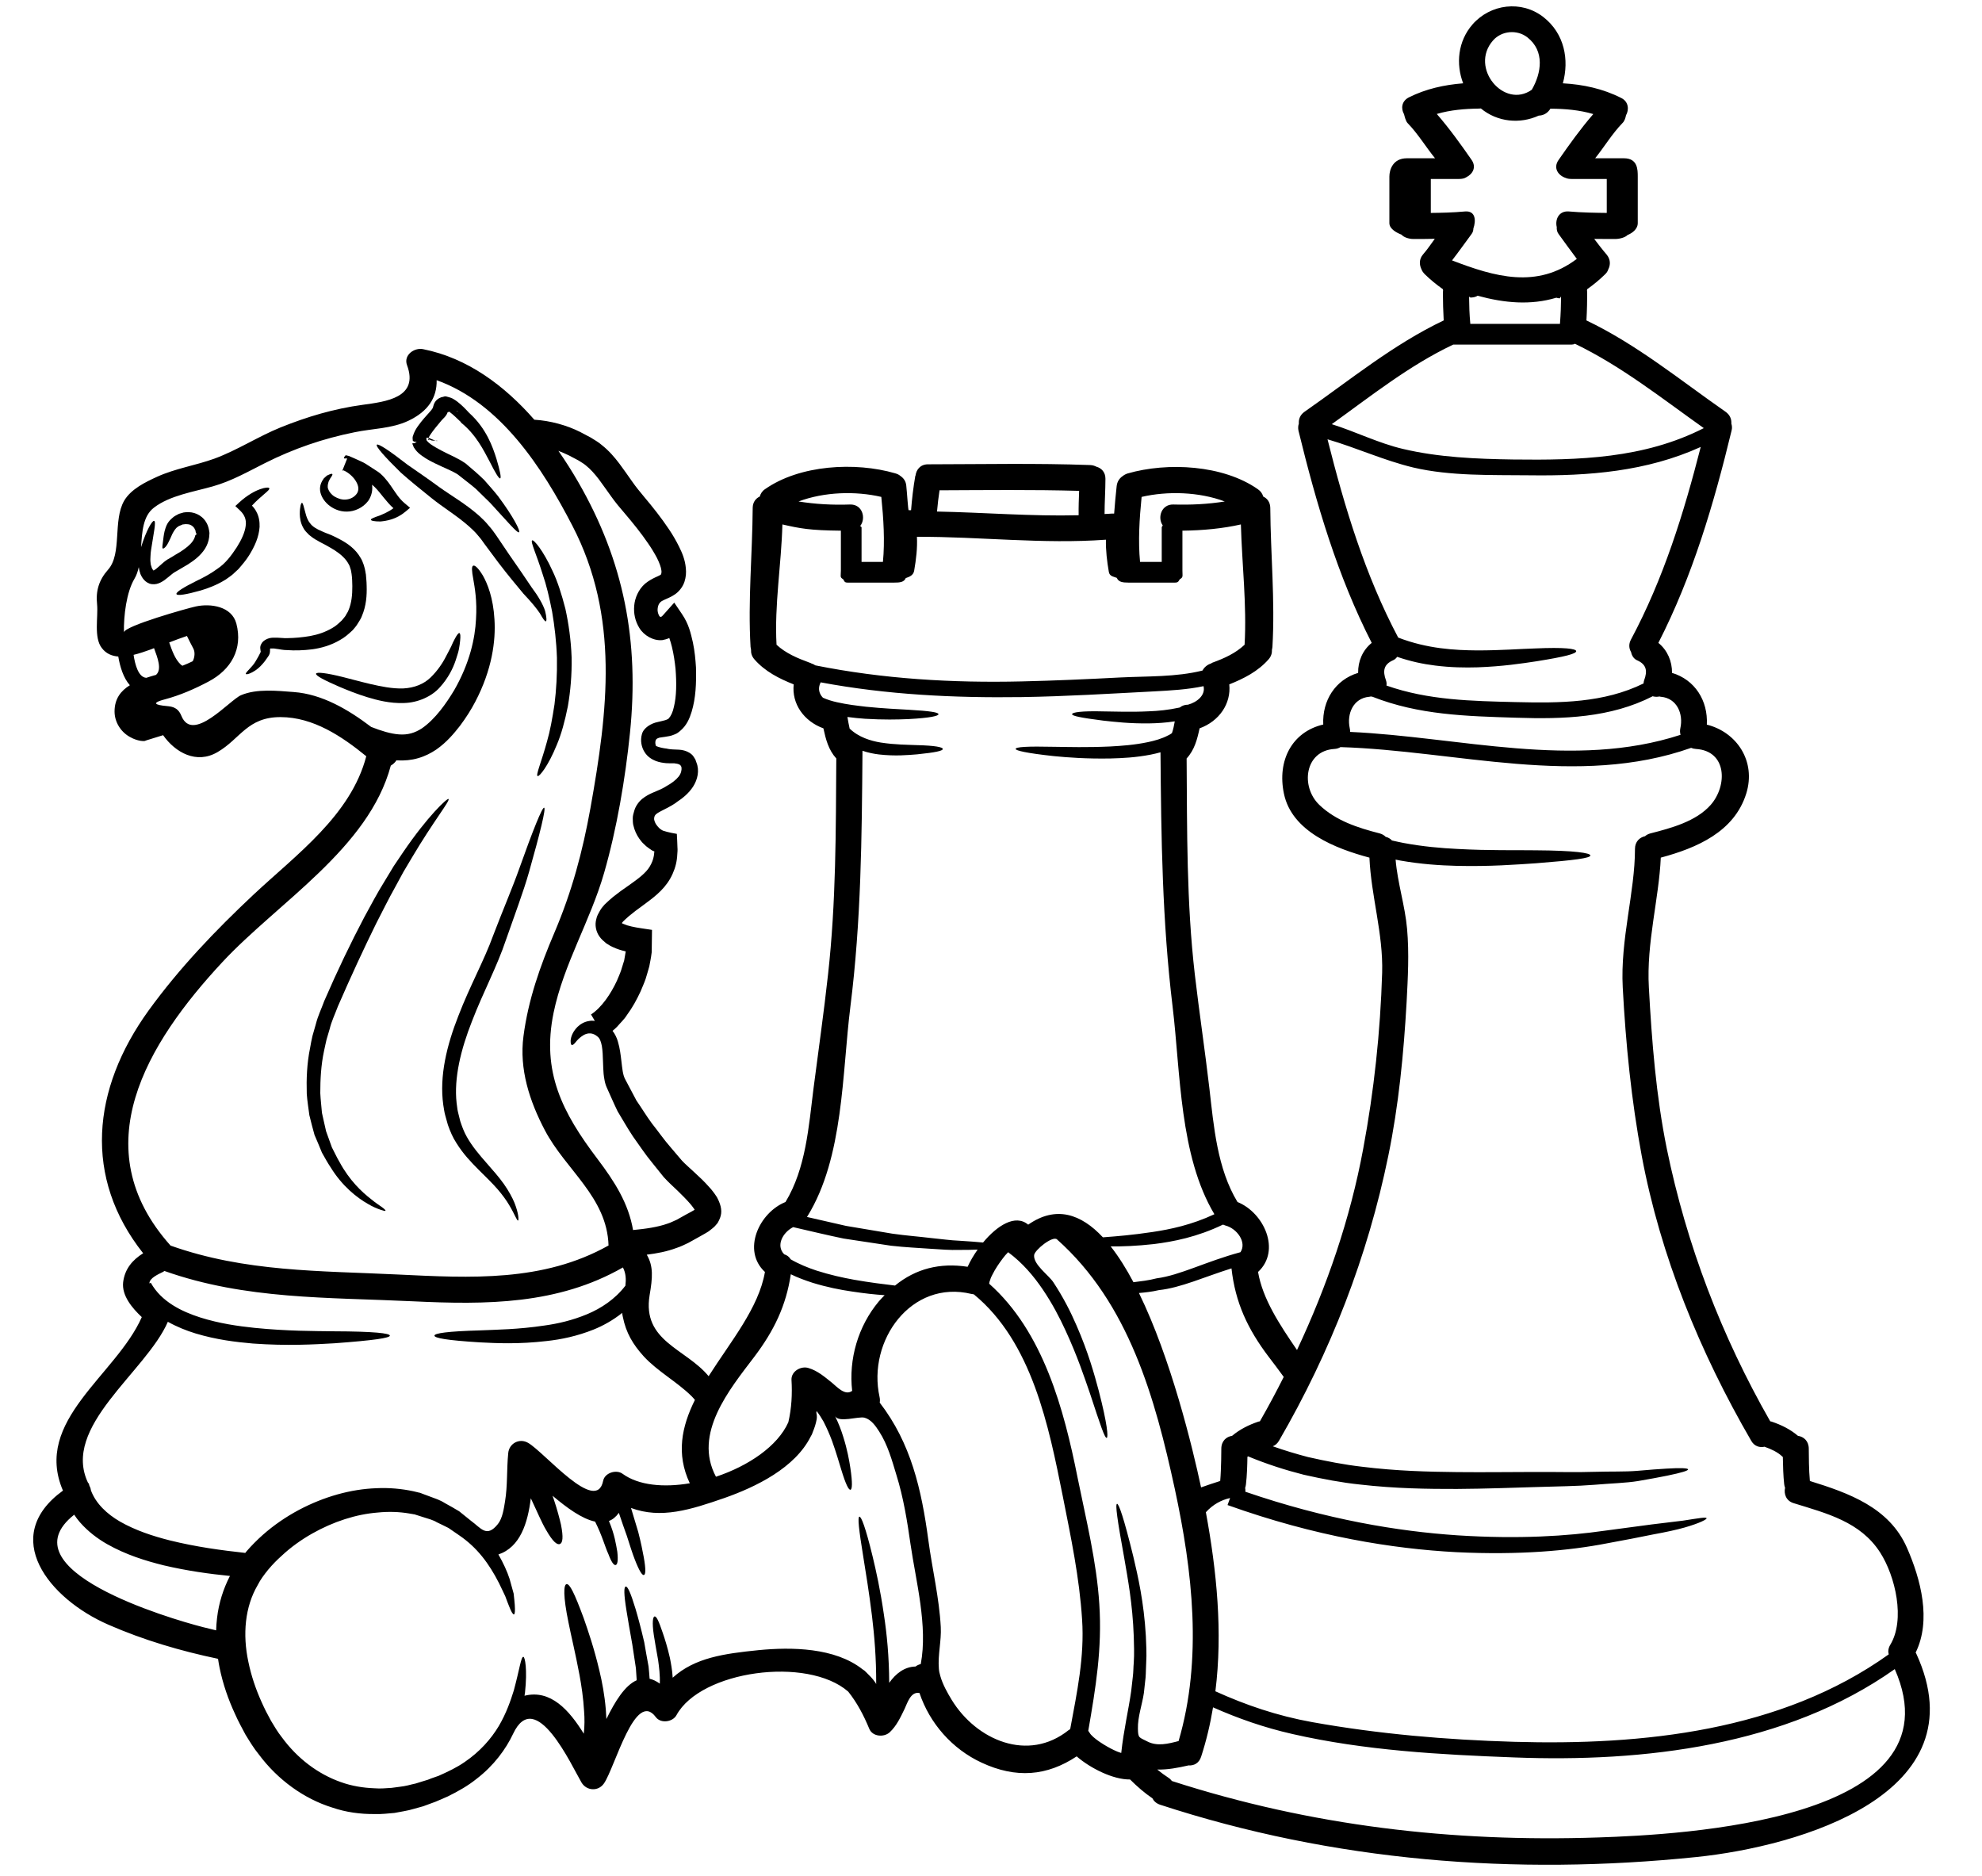 <?xml version="1.0" encoding="UTF-8"?><svg xmlns="http://www.w3.org/2000/svg" xmlns:xlink="http://www.w3.org/1999/xlink" height="118.7" preserveAspectRatio="xMidYMid meet" version="1.0" viewBox="1.9 4.6 125.4 118.7" width="125.4" zoomAndPan="magnify"><g id="change1_1"><path d="M 11.773 47.293 C 12.16 46.945 11.867 46.207 11.645 45.602 C 11.559 45.637 11.473 45.676 11.387 45.703 C 11.082 45.812 10.727 45.938 10.352 46.027 C 10.445 46.656 10.66 47.449 11.156 47.48 C 11.359 47.41 11.57 47.352 11.773 47.293 Z M 14.094 46.43 C 14.219 46.188 14.25 45.863 14.137 45.637 C 14 45.367 13.855 45.105 13.727 44.832 C 13.352 44.961 12.973 45.098 12.605 45.242 C 12.781 45.742 12.965 46.285 13.32 46.625 C 13.359 46.664 13.398 46.695 13.445 46.715 C 13.652 46.633 13.875 46.539 14.094 46.43 Z M 15.633 106.953 C 15.742 106.02 16.023 105.117 16.449 104.297 C 15.141 104.168 13.738 103.973 12.254 103.625 C 11.098 103.336 9.883 102.965 8.672 102.281 C 8.074 101.938 7.48 101.496 6.961 100.906 C 6.832 100.758 6.707 100.594 6.594 100.422 C 2.195 103.906 12.586 106.984 14.746 107.535 C 15.023 107.605 15.297 107.672 15.574 107.738 C 15.586 107.477 15.598 107.215 15.633 106.953 Z M 39.258 55.715 C 40.355 49.578 41.102 43.625 38.117 37.863 C 36.219 34.191 33.566 30.098 29.527 28.652 C 29.551 29.75 28.988 30.629 27.738 31.219 C 26.672 31.723 25.465 31.707 24.332 31.945 C 22.348 32.344 20.488 32.98 18.676 33.891 C 17.59 34.438 16.547 35.035 15.367 35.367 C 14.172 35.711 12.652 35.938 11.645 36.711 C 10.941 37.246 10.891 38.238 10.824 39.219 C 11.172 38.098 11.543 37.516 11.648 37.551 C 11.793 37.582 11.625 38.297 11.461 39.371 C 11.445 39.5 11.422 39.637 11.422 39.781 C 11.414 39.918 11.406 40.062 11.426 40.195 C 11.422 40.34 11.5 40.457 11.5 40.523 C 11.543 40.602 11.598 40.691 11.609 40.691 C 11.617 40.691 11.617 40.691 11.617 40.691 C 11.648 40.672 11.703 40.648 11.77 40.594 C 11.887 40.504 12.031 40.363 12.199 40.219 C 12.277 40.148 12.379 40.07 12.492 39.996 L 12.77 39.836 C 12.945 39.73 13.121 39.617 13.301 39.516 C 13.641 39.297 13.934 39.07 14.098 38.828 C 14.184 38.703 14.23 38.586 14.258 38.461 L 14.359 38.375 L 14.32 38.359 L 14.289 38.289 L 14.262 38.145 C 14.258 38.117 14.234 38.117 14.234 38.098 C 14.191 37.957 14 37.777 13.789 37.766 C 13.73 37.766 13.68 37.754 13.621 37.758 C 13.57 37.766 13.516 37.777 13.457 37.777 C 13.422 37.805 13.148 37.891 13.148 37.93 C 13.02 37.996 12.895 38.203 12.801 38.383 C 12.719 38.57 12.641 38.754 12.559 38.906 C 12.414 39.207 12.246 39.332 12.199 39.297 C 12.141 39.258 12.188 39.102 12.219 38.793 C 12.238 38.645 12.258 38.445 12.312 38.211 C 12.383 37.977 12.441 37.68 12.77 37.398 C 12.961 37.223 12.992 37.234 13.223 37.105 C 13.32 37.078 13.418 37.051 13.516 37.02 C 13.621 37 13.73 37 13.844 37 C 14.289 37.008 14.805 37.262 15.035 37.816 C 15.062 37.891 15.094 37.977 15.105 38.039 L 15.133 38.176 L 15.141 38.25 L 15.148 38.27 L 15.148 38.277 L 15.152 38.344 L 15.148 38.387 L 15.133 38.586 C 15.102 38.844 15.004 39.102 14.863 39.324 C 14.578 39.762 14.184 40.051 13.797 40.301 C 13.605 40.418 13.41 40.527 13.234 40.633 L 12.973 40.785 C 12.914 40.816 12.848 40.863 12.777 40.922 C 12.633 41.039 12.473 41.176 12.285 41.316 C 12.188 41.379 12.074 41.453 11.93 41.504 C 11.781 41.562 11.566 41.59 11.359 41.52 C 10.977 41.375 10.84 41.027 10.785 40.914 C 10.727 40.746 10.695 40.605 10.68 40.477 C 10.621 40.746 10.535 41 10.406 41.215 C 9.902 42.062 9.719 43.547 9.742 44.609 C 9.742 44.207 13.773 43.074 14.289 42.965 C 15.223 42.762 16.566 42.953 16.855 44.051 C 17.273 45.656 16.523 46.965 15.09 47.719 C 14.211 48.184 13.301 48.582 12.336 48.84 C 11.152 49.152 12.148 49.238 12.586 49.281 C 12.992 49.328 13.227 49.512 13.379 49.891 C 14.094 51.641 16.418 48.891 17.152 48.578 C 18.145 48.156 19.441 48.301 20.484 48.379 C 22.277 48.512 23.926 49.48 25.383 50.586 C 26.016 50.836 26.625 51.023 27.145 51.059 C 27.707 51.102 28.156 50.961 28.594 50.676 C 29.453 50.082 30.141 49.086 30.641 48.254 C 31.633 46.527 31.957 44.957 32.016 43.781 C 32.094 42.598 31.934 41.766 31.844 41.234 C 31.746 40.707 31.73 40.438 31.836 40.387 C 31.934 40.34 32.145 40.504 32.453 41.012 C 32.742 41.523 33.105 42.414 33.184 43.777 C 33.273 45.125 33.035 46.965 31.969 48.996 C 31.707 49.5 31.379 50.012 31 50.52 C 30.605 51.023 30.156 51.562 29.5 52.02 C 29.172 52.242 28.785 52.441 28.359 52.562 C 27.934 52.688 27.48 52.727 27.043 52.703 C 27.023 52.703 27.004 52.695 26.984 52.695 C 26.902 52.832 26.77 52.949 26.625 53.035 C 25.223 58.273 19.492 61.684 15.977 65.457 C 11.191 70.598 7.156 77.211 12.691 83.398 C 17.41 85.074 22.133 84.988 27.062 85.227 C 31.688 85.449 36.266 85.711 40.402 83.391 C 40.309 80.328 37.684 78.609 36.367 76.09 C 35.41 74.27 34.742 72.238 35.02 70.152 C 35.32 67.848 36.066 65.738 36.977 63.602 C 38.086 60.996 38.758 58.488 39.258 55.715 Z M 45.867 93.16 C 45.797 93.078 45.727 92.992 45.641 92.91 C 44.719 92.004 43.508 91.359 42.629 90.406 C 41.941 89.645 41.508 88.918 41.305 87.902 C 41.285 87.824 41.273 87.738 41.266 87.656 C 40.691 88.117 40.062 88.465 39.465 88.707 C 38.398 89.133 37.398 89.336 36.5 89.434 C 34.699 89.645 33.316 89.574 32.262 89.52 C 30.168 89.391 29.387 89.246 29.387 89.094 C 29.387 88.945 30.199 88.82 32.277 88.762 C 33.309 88.715 34.672 88.707 36.359 88.453 C 37.207 88.336 38.121 88.125 39.059 87.734 C 39.93 87.367 40.809 86.797 41.469 85.934 C 41.516 85.531 41.504 85.152 41.312 84.781 C 37.195 87.137 32.676 87.145 28.02 86.922 C 22.652 86.664 17.438 86.824 12.305 85.004 C 12.273 85.027 12.246 85.047 12.207 85.066 C 11.977 85.184 11.336 85.449 11.355 85.793 L 11.441 85.75 C 12.109 86.953 13.406 87.574 14.582 87.949 C 15.789 88.328 16.949 88.492 17.996 88.602 C 20.09 88.812 21.762 88.801 23.031 88.82 C 25.578 88.828 26.566 88.945 26.566 89.094 C 26.566 89.238 25.609 89.391 23.055 89.578 C 21.773 89.652 20.086 89.75 17.902 89.594 C 16.816 89.5 15.598 89.355 14.277 88.957 C 13.699 88.781 13.102 88.543 12.52 88.219 C 11.141 91.398 5.742 94.863 7.484 98.434 L 7.52 98.426 C 7.523 98.484 7.543 98.543 7.562 98.602 C 7.617 98.699 7.645 98.797 7.656 98.891 C 7.969 99.727 8.676 100.383 9.496 100.859 C 10.477 101.418 11.57 101.777 12.641 102.047 C 14.309 102.461 15.918 102.676 17.418 102.84 C 17.453 102.801 17.477 102.762 17.512 102.723 C 17.793 102.398 18.164 102.02 18.527 101.699 C 19.238 101.07 20.012 100.547 20.809 100.121 C 22.406 99.277 24.09 98.805 25.715 98.746 C 26.52 98.707 27.312 98.781 28.051 98.938 L 28.328 99.004 L 28.395 99.023 L 28.434 99.023 L 28.512 99.055 L 28.523 99.055 L 28.641 99.102 C 28.805 99.16 28.965 99.219 29.113 99.277 C 29.426 99.395 29.727 99.484 30.051 99.691 C 30.363 99.867 30.672 100.031 30.953 100.207 C 31.211 100.414 31.453 100.613 31.695 100.805 C 32.328 101.262 32.688 101.91 33.402 101.012 C 33.695 100.645 33.777 100.043 33.852 99.59 C 34.02 98.578 33.953 97.555 34.055 96.531 C 34.109 95.906 34.77 95.559 35.316 95.879 C 36.367 96.488 39.637 100.438 40.062 98.273 C 40.164 97.77 40.898 97.543 41.293 97.836 C 42.301 98.57 43.891 98.715 45.543 98.434 C 44.664 96.574 45.031 94.844 45.867 93.16 Z M 57.504 86.926 C 57.621 86.789 57.746 86.664 57.871 86.535 C 57.262 86.496 56.582 86.422 55.816 86.305 C 55.055 86.195 54.223 86.031 53.309 85.75 C 52.867 85.605 52.398 85.441 51.934 85.211 C 51.637 87.203 50.871 88.785 49.621 90.438 C 48.055 92.5 45.738 95.297 47.199 98.02 C 49.234 97.344 51.102 96.094 51.777 94.574 C 51.984 93.684 52.031 92.801 51.977 91.883 C 51.961 91.34 52.59 90.992 53.059 91.145 C 53.637 91.32 54.082 91.707 54.547 92.082 C 54.871 92.348 55.355 92.895 55.789 92.605 C 55.797 92.598 55.809 92.598 55.816 92.59 C 55.586 90.582 56.188 88.5 57.504 86.926 Z M 57.762 40.148 C 57.891 38.84 57.801 37.406 57.66 36.035 C 56.031 35.656 54.055 35.711 52.422 36.324 C 53.492 36.496 54.586 36.555 55.676 36.516 C 56.469 36.488 56.707 37.387 56.328 37.871 C 56.332 37.902 56.41 37.93 56.41 37.961 L 56.41 40.148 Z M 60.156 109.871 C 60.613 107.461 59.848 104.633 59.508 102.289 C 59.297 100.816 59.062 99.344 58.617 97.914 C 58.336 96.984 58.062 95.988 57.523 95.156 C 57.301 94.812 57.02 94.398 56.594 94.285 C 56.215 94.184 54.957 94.633 54.727 94.176 C 54.965 94.648 55.129 95.094 55.254 95.5 C 55.508 96.309 55.625 96.961 55.699 97.449 C 55.848 98.438 55.816 98.812 55.711 98.844 C 55.598 98.871 55.414 98.516 55.129 97.582 C 54.984 97.117 54.812 96.5 54.539 95.742 C 54.395 95.359 54.223 94.957 54.004 94.531 C 53.879 94.309 53.734 94.078 53.562 93.863 C 53.562 93.895 53.555 93.941 53.551 93.98 C 53.582 94.105 53.594 94.242 53.57 94.387 C 53.52 94.668 53.434 94.93 53.328 95.184 C 53.293 95.301 53.25 95.395 53.195 95.473 C 52.203 97.465 49.719 98.668 47.742 99.363 C 45.594 100.109 43.723 100.703 41.824 99.996 C 42 100.574 42.152 101.078 42.281 101.516 C 42.453 102.18 42.555 102.703 42.629 103.102 C 42.773 103.898 42.746 104.215 42.637 104.238 C 42.531 104.262 42.348 103.992 42.059 103.246 C 41.914 102.879 41.758 102.379 41.555 101.746 C 41.402 101.332 41.238 100.848 41.055 100.305 C 40.871 100.559 40.664 100.73 40.426 100.82 C 40.793 101.68 40.879 102.336 40.957 102.766 C 41.02 103.344 40.965 103.578 40.852 103.605 C 40.742 103.633 40.586 103.434 40.391 102.91 C 40.184 102.473 40.008 101.766 39.551 100.859 C 38.715 100.684 37.762 99.984 36.859 99.223 C 36.887 99.297 36.91 99.375 36.938 99.449 C 37.16 100.109 37.297 100.645 37.391 101.043 C 37.555 101.855 37.5 102.211 37.324 102.277 C 37.141 102.348 36.867 102.117 36.453 101.391 C 36.18 100.941 35.898 100.254 35.484 99.383 C 35.289 100.953 34.816 102.473 33.434 102.938 C 33.75 103.488 33.984 104.004 34.137 104.469 C 34.238 104.832 34.324 105.145 34.398 105.41 C 34.43 105.699 34.457 105.938 34.469 106.125 C 34.496 106.512 34.477 106.715 34.418 106.73 C 34.344 106.734 34.246 106.559 34.109 106.211 C 34.035 106.039 33.961 105.824 33.867 105.578 C 33.758 105.336 33.617 105.059 33.469 104.746 C 32.84 103.512 32.094 102.504 30.953 101.727 C 30.73 101.574 30.508 101.418 30.277 101.262 C 30.035 101.137 29.789 101.023 29.539 100.902 C 29.316 100.762 28.988 100.672 28.668 100.574 C 28.512 100.527 28.352 100.477 28.191 100.422 L 28.105 100.395 C 28.098 100.395 28.074 100.395 28.074 100.395 L 28.012 100.383 L 27.785 100.344 C 27.156 100.238 26.492 100.215 25.805 100.285 C 24.438 100.391 22.996 100.855 21.641 101.621 C 20.961 102.008 20.305 102.473 19.719 103.023 C 19.422 103.289 19.172 103.539 18.863 103.906 C 18.621 104.207 18.375 104.527 18.199 104.883 C 17.398 106.25 17.242 107.992 17.613 109.727 C 17.793 110.605 18.082 111.457 18.445 112.262 C 18.531 112.465 18.629 112.652 18.723 112.852 C 18.82 113.039 18.938 113.258 19.047 113.461 C 19.238 113.781 19.473 114.18 19.73 114.5 C 20.719 115.855 22.035 116.832 23.449 117.332 C 24.156 117.59 24.891 117.703 25.609 117.73 C 25.969 117.762 26.324 117.723 26.676 117.703 C 27.023 117.648 27.387 117.625 27.699 117.547 C 27.867 117.5 28.027 117.469 28.191 117.43 C 28.359 117.383 28.535 117.324 28.707 117.27 L 28.969 117.191 L 29.184 117.105 C 29.344 117.047 29.492 116.996 29.652 116.941 C 30.238 116.68 30.801 116.414 31.285 116.078 C 32.258 115.418 32.965 114.613 33.453 113.801 C 33.934 112.988 34.207 112.188 34.41 111.535 C 34.77 110.207 34.867 109.398 35.012 109.414 C 35.117 109.418 35.273 110.207 35.117 111.672 C 35.105 111.738 35.094 111.809 35.086 111.875 C 36.742 111.461 37.918 112.793 38.836 114.277 C 38.891 113.793 38.891 113.309 38.855 112.852 C 38.805 112.012 38.691 111.246 38.562 110.551 C 38.305 109.172 38.031 108.078 37.867 107.238 C 37.52 105.555 37.559 104.855 37.742 104.816 C 37.941 104.777 38.234 105.355 38.832 106.973 C 39.113 107.781 39.484 108.852 39.824 110.289 C 39.996 111.004 40.152 111.824 40.23 112.754 C 40.246 112.941 40.258 113.152 40.266 113.348 C 40.809 112.242 41.43 111.227 42.184 110.895 C 42.164 110.625 42.152 110.367 42.133 110.133 C 42.051 109.578 41.973 109.086 41.906 108.633 C 41.75 107.742 41.621 107.043 41.539 106.5 C 41.363 105.418 41.371 104.992 41.488 104.969 C 41.602 104.941 41.789 105.32 42.109 106.375 C 42.262 106.891 42.453 107.594 42.66 108.488 C 42.738 108.957 42.832 109.461 42.934 110.023 C 42.961 110.27 42.98 110.531 43 110.801 C 43.203 110.848 43.422 110.945 43.645 111.109 C 43.668 110.566 43.598 110.062 43.539 109.621 C 43.426 108.969 43.324 108.438 43.266 108.031 C 43.145 107.215 43.211 106.871 43.316 106.859 C 43.434 106.848 43.57 107.121 43.832 107.898 C 43.965 108.285 44.129 108.797 44.285 109.484 C 44.355 109.844 44.434 110.258 44.461 110.734 C 45.863 109.461 47.727 109.211 49.883 108.992 C 51.973 108.785 54.734 108.824 56.477 110.207 C 56.555 110.25 56.633 110.309 56.715 110.402 C 56.914 110.598 57.113 110.793 57.27 111.023 C 57.297 111.059 57.316 111.098 57.336 111.137 C 57.344 109.484 57.219 108.07 57.074 106.859 C 56.883 105.301 56.68 104.09 56.531 103.16 C 56.227 101.301 56.156 100.574 56.273 100.547 C 56.387 100.527 56.656 101.195 57.105 103.043 C 57.328 103.965 57.598 105.176 57.828 106.77 C 58.012 107.973 58.152 109.398 58.16 111.059 C 58.574 110.473 59.121 110.043 59.824 110.027 C 59.914 109.957 60.027 109.902 60.156 109.871 Z M 63.121 84.738 C 63.281 84.387 63.496 84.016 63.754 83.652 C 63.41 83.668 63.02 83.672 62.566 83.672 C 62.031 83.691 61.406 83.641 60.695 83.594 C 59.98 83.543 59.176 83.508 58.273 83.406 C 57.375 83.266 56.379 83.117 55.277 82.953 C 54.297 82.75 53.23 82.496 52.082 82.23 C 51.434 82.559 50.969 83.391 51.516 83.949 C 51.684 84 51.828 84.098 51.918 84.262 C 52.449 84.57 53.02 84.801 53.555 84.977 C 54.406 85.25 55.207 85.426 55.941 85.559 C 56.941 85.734 57.801 85.84 58.527 85.926 C 59.848 84.852 61.367 84.473 63.121 84.738 Z M 70.145 37.195 C 70.137 36.68 70.156 36.168 70.176 35.652 C 67.227 35.57 64.281 35.605 61.344 35.617 C 61.277 36.062 61.223 36.508 61.184 36.961 C 64.176 37.02 67.156 37.27 70.145 37.195 Z M 69.613 113.973 C 70.039 111.672 70.523 109.418 70.363 107.047 C 70.195 104.398 69.656 101.852 69.141 99.25 C 68.258 94.836 67.203 89.508 63.512 86.48 C 63.469 86.48 63.43 86.469 63.391 86.457 C 63.387 86.457 63.371 86.457 63.363 86.457 C 59.562 85.531 56.758 89.41 57.551 92.984 C 57.578 93.102 57.578 93.227 57.559 93.332 C 59.543 95.906 60.203 98.832 60.637 102.039 C 60.883 103.875 61.324 105.68 61.422 107.527 C 61.469 108.391 61.23 109.293 61.301 110.145 C 61.309 110.305 61.344 110.469 61.395 110.633 C 61.543 111.16 61.852 111.707 62.109 112.129 C 63.668 114.684 66.949 116.105 69.516 114.047 C 69.516 114.047 69.527 114.043 69.535 114.043 C 69.559 114.016 69.586 113.996 69.613 113.973 Z M 76.469 114.742 C 77.992 109.551 77.352 103.996 76.227 98.781 C 74.98 93.035 73.32 87.047 68.773 83.004 C 68.5 82.762 67.367 83.672 67.328 84 C 67.27 84.598 68.25 85.266 68.543 85.715 C 69.18 86.68 69.645 87.602 70.012 88.453 C 70.754 90.148 71.137 91.535 71.418 92.586 C 71.965 94.699 72.027 95.531 71.922 95.562 C 71.797 95.59 71.535 94.797 70.863 92.754 C 70.512 91.738 70.066 90.391 69.316 88.77 C 68.938 87.949 68.48 87.066 67.871 86.168 C 67.312 85.344 66.605 84.496 65.684 83.816 C 65.559 83.941 65.441 84.078 65.344 84.211 C 65.102 84.531 64.871 84.871 64.688 85.238 C 64.637 85.336 64.582 85.441 64.551 85.559 C 64.492 85.742 64.504 85.664 64.496 85.742 C 64.492 85.77 64.484 85.789 64.484 85.809 C 67.91 88.848 69.219 93.77 70.078 98.078 C 70.613 100.723 71.281 103.375 71.453 106.082 C 71.637 108.914 71.223 111.371 70.754 114.094 C 70.777 114.133 70.809 114.168 70.836 114.215 C 71.027 114.555 71.863 115.07 72.375 115.312 C 72.512 115.379 72.676 115.449 72.84 115.496 C 72.996 114.035 73.305 112.758 73.469 111.586 C 73.508 111.273 73.539 110.965 73.574 110.664 C 73.613 110.363 73.605 110.062 73.633 109.781 C 73.672 109.195 73.645 108.652 73.633 108.129 C 73.559 106.047 73.246 104.43 73.035 103.191 C 72.586 100.723 72.453 99.762 72.574 99.734 C 72.684 99.715 73.004 100.617 73.605 103.074 C 73.895 104.305 74.273 105.938 74.398 108.098 C 74.418 108.633 74.457 109.203 74.418 109.805 C 74.398 110.102 74.406 110.406 74.379 110.73 C 74.34 111.043 74.309 111.371 74.273 111.699 C 74.168 112.418 73.875 113.23 73.895 113.957 C 73.906 114.586 73.973 114.492 74.496 114.77 C 75.117 115.09 75.812 114.914 76.469 114.742 Z M 76.148 36.516 C 77.238 36.547 78.32 36.496 79.391 36.324 C 77.758 35.711 75.762 35.656 74.129 36.035 C 73.992 37.406 73.902 38.84 74.031 40.148 L 75.402 40.148 C 75.402 38.84 75.402 37.961 75.402 37.961 C 75.402 37.914 75.461 37.875 75.465 37.836 C 75.117 37.352 75.375 36.488 76.148 36.516 Z M 77.062 49.18 C 77.621 49.027 78.184 48.594 78.047 48.008 C 77.031 48.223 75.988 48.281 74.879 48.34 C 72.102 48.484 69.324 48.656 66.539 48.699 C 62.258 48.758 58.016 48.551 53.82 47.766 C 53.82 47.777 53.82 47.785 53.812 47.789 C 53.629 48.168 53.734 48.496 53.965 48.738 C 54.242 48.863 54.547 48.957 54.848 49.023 C 55.5 49.172 56.129 49.242 56.695 49.309 C 57.82 49.422 58.711 49.461 59.391 49.5 C 60.754 49.578 61.277 49.664 61.277 49.781 C 61.277 49.891 60.766 50.016 59.387 50.09 C 58.699 50.121 57.793 50.141 56.629 50.07 C 56.281 50.043 55.906 50.012 55.516 49.957 C 55.559 50.199 55.598 50.449 55.656 50.691 C 56.227 51.242 56.988 51.469 57.621 51.574 C 58.559 51.719 59.324 51.711 59.914 51.738 C 61.086 51.766 61.551 51.871 61.551 51.98 C 61.551 52.098 61.113 52.199 59.934 52.32 C 59.34 52.367 58.551 52.445 57.512 52.328 C 57.191 52.289 56.832 52.219 56.465 52.094 C 56.465 52.098 56.469 52.105 56.469 52.117 C 56.426 57.594 56.387 62.836 55.703 68.285 C 55.172 72.508 55.285 77.812 52.988 81.539 C 52.973 81.559 52.961 81.57 52.953 81.586 C 53.832 81.785 54.656 81.977 55.43 82.152 C 56.512 82.336 57.492 82.5 58.367 82.645 C 59.254 82.77 60.051 82.828 60.754 82.914 C 61.453 82.984 62.062 83.07 62.598 83.09 C 63.203 83.129 63.695 83.164 64.098 83.203 C 64.977 82.141 66.137 81.383 66.953 82.074 C 68.703 80.852 70.293 81.387 71.68 82.875 C 71.715 82.875 71.746 82.867 71.785 82.867 C 72.551 82.809 73.547 82.73 74.812 82.539 C 75.938 82.371 77.293 82.09 78.734 81.414 C 76.52 77.707 76.594 72.449 76.09 68.285 C 75.434 62.855 75.367 57.641 75.324 52.191 C 75.113 52.25 74.902 52.301 74.699 52.34 C 73.758 52.523 72.91 52.562 72.16 52.582 C 70.641 52.609 69.473 52.52 68.586 52.434 C 66.809 52.242 66.16 52.078 66.16 51.98 C 66.16 51.852 66.855 51.805 68.621 51.844 C 69.5 51.855 70.66 51.891 72.133 51.824 C 72.859 51.785 73.68 51.727 74.535 51.547 C 74.961 51.457 75.406 51.332 75.793 51.129 C 75.887 51.086 75.969 51.039 76.047 50.98 C 76.133 50.742 76.18 50.488 76.227 50.234 C 75.637 50.324 75.098 50.355 74.609 50.363 C 73.371 50.379 72.422 50.266 71.703 50.188 C 70.266 50.004 69.734 49.891 69.73 49.781 C 69.73 49.664 70.301 49.566 71.738 49.605 C 72.461 49.609 73.402 49.656 74.59 49.598 C 75.176 49.578 75.832 49.512 76.52 49.363 C 76.531 49.363 76.547 49.355 76.559 49.348 C 76.703 49.23 76.883 49.18 77.062 49.18 Z M 80.383 83.816 C 80.801 83.188 80.156 82.312 79.434 82.129 C 79.375 82.109 79.324 82.09 79.277 82.07 C 77.641 82.859 76.133 83.148 74.914 83.301 C 73.797 83.426 72.898 83.457 72.172 83.449 C 72.684 84.098 73.16 84.863 73.613 85.715 C 74.07 85.656 74.562 85.605 75.082 85.469 C 76.559 85.277 78.172 84.414 80.383 83.816 Z M 80.645 45.387 C 80.789 42.848 80.48 40.312 80.41 37.777 C 79.27 38.035 78.02 38.156 76.711 38.172 L 76.711 40.707 C 76.711 41.051 76.77 41.117 76.547 41.242 C 76.414 41.473 76.402 41.457 76.055 41.457 L 73.305 41.457 C 72.918 41.457 72.668 41.418 72.559 41.156 C 72.309 41.066 72.102 41.047 72.055 40.777 C 71.938 40.109 71.859 39.422 71.871 38.742 C 67.883 39.035 63.902 38.543 59.914 38.559 C 59.949 39.289 59.863 39.977 59.738 40.707 C 59.691 40.98 59.465 41.086 59.207 41.172 C 59.09 41.434 58.84 41.457 58.461 41.457 C 57.91 41.457 55.711 41.457 55.711 41.457 C 55.363 41.457 55.371 41.473 55.246 41.242 C 55.023 41.117 55.102 41.051 55.102 40.707 L 55.102 38.172 C 53.137 38.152 52.535 38.035 51.402 37.777 C 51.336 40.312 50.891 42.848 51.031 45.387 C 51.617 45.93 52.352 46.238 53.109 46.516 C 53.156 46.527 53.203 46.551 53.242 46.574 C 53.328 46.598 53.406 46.637 53.484 46.691 C 57.785 47.555 62.156 47.809 66.539 47.707 C 68.621 47.66 70.707 47.566 72.789 47.457 C 74.496 47.371 76.305 47.438 77.98 47.02 C 78.098 46.801 78.293 46.645 78.523 46.574 C 78.562 46.551 78.578 46.527 78.621 46.516 C 79.383 46.238 80.062 45.93 80.645 45.387 Z M 83.121 91.707 C 82.801 91.262 82.473 90.832 82.172 90.438 C 80.844 88.684 80.055 87.008 79.816 84.84 C 78.086 85.383 76.598 86.07 75.223 86.215 C 74.777 86.32 74.359 86.363 73.961 86.398 C 75.984 90.535 77.344 96.129 77.891 98.695 C 78.289 98.555 78.688 98.418 79.102 98.289 C 79.172 97.496 79.172 96.246 79.172 96.246 C 79.172 95.762 79.492 95.484 79.852 95.434 C 80.344 95.02 80.914 94.738 81.516 94.535 C 81.547 94.523 81.582 94.523 81.613 94.516 C 82.141 93.594 82.645 92.656 83.121 91.707 Z M 98.816 10.277 C 99.43 9.215 99.641 7.828 98.539 6.965 C 97.887 6.453 96.898 6.539 96.355 7.168 C 94.855 8.895 97.066 11.52 98.816 10.277 Z M 100.598 25.09 C 100.648 24.434 100.664 23.891 100.668 23.367 C 100.637 23.367 100.609 23.473 100.578 23.473 C 100.508 23.473 100.434 23.453 100.367 23.434 C 98.742 23.922 97.094 23.773 95.387 23.309 C 95.254 23.395 95.102 23.418 94.934 23.426 C 94.934 23.426 94.887 23.371 94.848 23.379 C 94.855 23.988 94.867 24.434 94.926 25.09 C 96.863 25.09 98.613 25.09 100.598 25.09 Z M 103.559 18.07 C 103.559 17.367 103.559 17.23 103.559 15.922 C 102.902 15.922 102.086 15.922 101.352 15.922 C 101.199 15.922 101.066 15.906 100.957 15.855 C 100.492 15.703 100.152 15.234 100.508 14.723 C 101.199 13.727 101.914 12.73 102.707 11.816 C 101.848 11.562 100.93 11.48 100.027 11.477 C 100.02 11.477 100.008 11.469 100 11.469 C 99.977 11.504 99.957 11.535 99.93 11.566 C 99.746 11.809 99.496 11.906 99.254 11.914 C 98.07 12.457 96.645 12.328 95.594 11.461 C 95.562 11.461 95.523 11.469 95.484 11.469 C 94.586 11.48 93.668 11.555 92.805 11.809 C 93.602 12.727 94.312 13.715 95.004 14.711 C 95.328 15.176 95.078 15.605 94.684 15.805 C 94.559 15.891 94.398 15.922 94.199 15.922 C 93.617 15.922 93.082 15.922 92.426 15.922 C 92.426 17.23 92.426 17.367 92.426 18.07 C 93.082 18.062 93.801 18.051 94.598 17.977 C 95.262 17.926 95.293 18.555 95.121 19.051 C 95.117 19.176 95.086 19.301 95.004 19.406 C 94.594 19.961 94.195 20.523 93.77 21.074 C 96.465 22.109 99.133 22.891 101.664 20.977 C 101.27 20.461 100.898 19.93 100.512 19.406 C 100.414 19.273 100.383 19.121 100.395 18.965 C 100.277 18.48 100.531 17.926 101.16 17.977 C 101.965 18.051 102.902 18.062 103.559 18.07 Z M 109.699 31.684 C 107.039 29.797 104.492 27.766 101.547 26.348 C 101.488 26.379 101.43 26.398 101.352 26.398 C 98.922 26.398 94.77 26.398 93.848 26.398 C 91.078 27.707 88.652 29.645 86.16 31.434 C 87.676 31.91 89.117 32.637 90.664 33 C 92.922 33.535 95.312 33.633 97.637 33.668 C 101.809 33.719 105.906 33.613 109.699 31.684 Z M 105.09 45.059 C 107.145 41.215 108.43 37.078 109.504 32.875 C 106.086 34.426 102.426 34.719 98.672 34.668 C 96.277 34.641 93.668 34.727 91.32 34.176 C 89.461 33.73 87.723 32.926 85.891 32.391 C 86.977 36.711 88.27 40.98 90.363 44.934 C 92.215 45.648 93.953 45.734 95.363 45.746 C 96.898 45.746 98.102 45.648 99.031 45.621 C 100.891 45.539 101.617 45.637 101.625 45.793 C 101.625 45.957 100.945 46.141 99.109 46.434 C 98.188 46.574 96.977 46.758 95.387 46.816 C 94.586 46.84 93.691 46.828 92.699 46.703 C 91.949 46.613 91.137 46.441 90.297 46.152 C 90.23 46.246 90.148 46.324 90.035 46.371 C 89.441 46.633 89.375 47.051 89.59 47.641 C 89.629 47.746 89.637 47.855 89.621 47.969 C 92.254 48.898 95.012 48.949 97.82 49.016 C 100.59 49.082 103.371 49.074 105.887 47.836 C 105.887 47.77 105.902 47.707 105.922 47.641 C 106.145 47.051 106.078 46.633 105.477 46.371 C 105.266 46.277 105.141 46.074 105.098 45.852 C 104.965 45.629 104.934 45.348 105.09 45.059 Z M 108.215 50.664 C 108.414 49.762 108.004 48.773 106.992 48.68 C 106.953 48.68 106.922 48.668 106.891 48.66 C 106.766 48.688 106.637 48.688 106.496 48.656 C 106.488 48.648 106.484 48.648 106.477 48.641 C 103.793 50.016 100.801 50.102 97.82 50.004 C 94.656 49.906 91.664 49.832 88.73 48.676 C 88.699 48.676 88.66 48.668 88.629 48.66 C 88.594 48.668 88.555 48.68 88.523 48.68 C 87.516 48.773 87.102 49.762 87.297 50.664 C 87.32 50.742 87.32 50.82 87.32 50.902 C 94.227 51.215 101.469 53.289 108.227 51.086 C 108.191 50.961 108.18 50.816 108.215 50.664 Z M 121.492 108.66 C 122.461 107.07 121.82 104.312 120.855 102.812 C 119.605 100.867 117.477 100.34 115.391 99.695 C 114.902 99.551 114.754 99.105 114.84 98.719 C 114.812 98.648 114.793 98.57 114.785 98.492 C 114.727 98.02 114.707 97.273 114.699 96.77 C 114.688 96.758 114.668 96.75 114.656 96.734 C 114.383 96.469 113.953 96.266 113.555 96.129 C 113.555 96.121 113.551 96.121 113.551 96.121 C 113.242 96.191 112.898 96.102 112.699 95.746 C 109.457 90.16 106.961 84.078 105.77 77.715 C 105.113 74.191 104.762 70.656 104.57 67.074 C 104.406 64.031 105.344 61.055 105.344 58.305 C 105.344 57.84 105.641 57.574 105.98 57.5 C 106.062 57.422 106.176 57.363 106.312 57.324 C 107.621 56.988 109.207 56.57 110.137 55.516 C 111.203 54.297 111.172 52.098 109.195 51.98 C 109.082 51.973 108.984 51.949 108.898 51.91 C 101.723 54.449 94.035 52.086 86.711 51.863 C 86.605 51.93 86.473 51.973 86.324 51.98 C 84.449 52.094 84.168 54.359 85.371 55.516 C 86.426 56.527 87.816 56.969 89.199 57.324 C 89.359 57.371 89.477 57.441 89.57 57.539 C 89.719 57.574 89.863 57.652 89.969 57.77 C 90.211 57.82 90.453 57.883 90.695 57.926 C 91.926 58.156 93.066 58.254 94.102 58.305 C 96.172 58.418 97.809 58.371 99.051 58.391 C 101.559 58.406 102.523 58.562 102.523 58.719 C 102.516 58.883 101.578 59.016 99.086 59.211 C 97.836 59.293 96.191 59.426 94.055 59.375 C 92.996 59.348 91.805 59.27 90.492 59.039 C 90.395 59.02 90.297 59 90.199 58.98 C 90.324 60.473 90.793 61.875 90.926 63.367 C 91.062 64.918 90.977 66.445 90.895 68.004 C 90.711 71.25 90.395 74.52 89.738 77.715 C 88.43 84.098 86.086 90.117 82.82 95.746 C 82.715 95.926 82.578 96.035 82.426 96.094 C 83.188 96.363 83.934 96.586 84.664 96.777 C 85.84 97.043 86.969 97.262 88.07 97.387 C 90.258 97.66 92.27 97.707 94.082 97.727 C 95.895 97.746 97.52 97.719 98.961 97.719 C 100.398 97.711 101.664 97.75 102.73 97.711 C 103.805 97.68 104.723 97.711 105.477 97.648 C 106.234 97.582 106.844 97.535 107.316 97.508 C 108.27 97.449 108.691 97.477 108.703 97.555 C 108.719 97.633 108.324 97.758 107.383 97.953 C 106.91 98.047 106.301 98.164 105.539 98.293 C 104.773 98.418 103.852 98.438 102.758 98.531 C 101.652 98.621 100.414 98.629 98.973 98.676 C 97.539 98.719 95.914 98.781 94.082 98.793 C 92.25 98.797 90.199 98.773 87.934 98.512 C 86.801 98.395 85.621 98.172 84.391 97.895 C 83.246 97.605 82.059 97.227 80.859 96.73 L 80.855 96.734 C 80.844 96.75 80.828 96.758 80.824 96.762 C 80.816 97.293 80.797 97.949 80.73 98.504 C 80.723 98.582 80.703 98.656 80.68 98.727 C 80.699 98.805 80.699 98.891 80.691 98.969 C 85.844 100.738 90.375 101.477 94.109 101.727 C 98.023 101.98 101.094 101.77 103.406 101.438 C 104.578 101.281 105.566 101.148 106.395 101.039 C 107.223 100.941 107.879 100.859 108.391 100.797 C 109.398 100.641 109.844 100.559 109.875 100.645 C 109.895 100.711 109.496 100.941 108.48 101.234 C 107.969 101.379 107.309 101.523 106.488 101.672 C 105.691 101.836 104.711 102.027 103.531 102.242 C 101.191 102.695 98.051 102.988 94.043 102.793 C 90.043 102.582 85.152 101.812 79.566 99.812 L 79.727 99.367 C 79.172 99.492 78.641 99.773 78.195 100.266 C 78.883 103.996 79.266 107.844 78.797 111.594 C 80.719 112.465 82.707 113.145 84.914 113.543 C 89.117 114.297 93.414 114.664 97.684 114.789 C 105.816 115.023 114.586 114.129 121.398 109.258 C 121.348 109.078 121.367 108.871 121.492 108.66 Z M 103.02 120.84 C 108.199 120.668 126.023 119.816 121.781 110.191 C 114.898 115.059 105.883 116.094 97.684 115.777 C 93.023 115.602 88.242 115.34 83.676 114.297 C 81.871 113.887 80.227 113.309 78.648 112.609 C 78.473 113.664 78.23 114.703 77.895 115.73 C 77.766 116.145 77.43 116.309 77.102 116.281 C 76.41 116.438 75.77 116.562 75.117 116.543 C 75.367 116.746 75.609 116.922 75.832 117.066 C 75.926 117.125 75.988 117.199 76.047 117.27 C 84.855 120.113 93.77 121.148 103.02 120.84 Z M 123.141 109.211 C 127.234 118.109 115.711 121.41 109.234 122.078 C 97.742 123.262 86.27 122.359 75.289 118.766 C 75.055 118.684 74.902 118.543 74.812 118.363 C 74.34 118.043 73.863 117.637 73.398 117.172 C 72.332 117.188 70.891 116.465 70.02 115.711 C 68.141 116.957 66.188 117.125 64 116.105 C 62.148 115.246 60.719 113.625 60.074 111.699 C 60.059 111.699 60.047 111.707 60.039 111.699 C 59.523 111.621 59.312 112.32 59.137 112.699 C 58.875 113.238 58.633 113.773 58.191 114.188 C 57.828 114.52 57.105 114.469 56.898 113.965 C 56.547 113.117 56.137 112.332 55.566 111.613 C 52.973 109.359 46.23 110.289 44.699 113.105 C 44.461 113.543 43.703 113.645 43.395 113.23 C 42.09 111.457 40.809 116.414 40.113 117.422 C 39.754 117.945 39.008 117.898 38.691 117.363 C 38.07 116.312 35.781 111.262 34.363 114.285 C 33.906 115.254 33.148 116.293 32.051 117.133 C 31.516 117.566 30.895 117.918 30.23 118.246 C 30.062 118.316 29.887 118.398 29.715 118.469 L 29.441 118.586 L 29.184 118.68 C 29.016 118.738 28.844 118.805 28.676 118.867 C 28.477 118.922 28.281 118.98 28.086 119.031 C 27.68 119.156 27.281 119.203 26.859 119.289 C 26.449 119.32 26.023 119.379 25.586 119.359 C 24.707 119.367 23.797 119.25 22.91 118.945 C 21.133 118.391 19.469 117.191 18.281 115.594 C 17.961 115.203 17.719 114.801 17.43 114.332 C 17.32 114.129 17.211 113.93 17.098 113.707 C 16.984 113.48 16.863 113.25 16.766 113.02 C 16.344 112.109 16.004 111.137 15.793 110.105 C 15.754 109.918 15.723 109.727 15.695 109.539 C 13.305 109.039 10.969 108.348 8.762 107.383 C 4.977 105.734 1.859 101.816 5.883 98.898 C 3.977 94.469 9.254 91.602 10.871 87.922 C 10.262 87.352 9.594 86.559 9.691 85.715 C 9.797 84.863 10.289 84.301 10.957 83.883 C 7.172 79.102 7.699 73.512 11.301 68.527 C 13.246 65.844 15.527 63.461 17.941 61.195 C 20.652 58.66 24.102 56.172 25.074 52.441 C 23.523 51.176 21.715 49.969 19.656 49.965 C 17.551 49.957 17.105 51.34 15.668 52.176 C 14.328 52.965 12.992 52.203 12.219 51.109 C 11.754 51.262 11.055 51.457 11.055 51.477 C 10.746 51.504 10.348 51.359 10.094 51.207 C 9.527 50.883 9.148 50.266 9.148 49.609 C 9.148 48.797 9.555 48.293 10.117 47.949 C 9.707 47.488 9.496 46.789 9.383 46.133 C 8.984 46.102 8.617 45.957 8.344 45.598 C 7.82 44.93 8.121 43.625 8.043 42.84 C 7.949 41.98 8.16 41.289 8.742 40.633 C 9.633 39.625 9.031 37.523 9.758 36.273 C 10.191 35.539 11.094 35.102 11.828 34.766 C 12.992 34.234 14.27 34.047 15.469 33.613 C 16.914 33.082 18.223 32.219 19.656 31.637 C 21.348 30.957 23.031 30.457 24.836 30.211 C 26.316 30.008 28.418 29.766 27.652 27.699 C 27.418 27.066 28.109 26.574 28.668 26.688 C 31.488 27.25 33.82 28.996 35.707 31.152 C 36.711 31.211 37.77 31.504 38.605 31.926 C 38.836 32.043 39.047 32.16 39.27 32.277 C 39.512 32.43 39.773 32.574 39.98 32.758 C 40.434 33.117 40.781 33.527 41.082 33.922 C 41.379 34.316 41.633 34.695 41.883 35.043 C 42.133 35.402 42.359 35.676 42.648 36.023 C 43.211 36.691 43.746 37.367 44.219 38.074 C 44.457 38.426 44.672 38.793 44.867 39.188 C 45.059 39.578 45.242 39.992 45.293 40.543 C 45.32 40.836 45.305 41.094 45.203 41.414 C 45.09 41.746 44.844 42.047 44.574 42.219 C 44.324 42.387 44.121 42.453 43.984 42.52 C 43.844 42.586 43.754 42.629 43.703 42.676 C 43.602 42.762 43.539 42.879 43.512 43.07 C 43.484 43.238 43.531 43.422 43.598 43.539 C 43.637 43.617 43.656 43.613 43.703 43.625 C 43.734 43.625 43.77 43.617 43.918 43.441 L 44.559 42.723 L 45.043 43.438 C 45.496 44.105 45.605 44.68 45.738 45.238 C 45.855 45.793 45.902 46.316 45.934 46.82 C 45.961 47.836 45.922 48.758 45.66 49.625 C 45.531 50.043 45.352 50.496 44.914 50.855 C 44.855 50.902 44.82 50.934 44.73 50.992 C 44.684 51.012 44.672 51.023 44.605 51.051 C 44.531 51.078 44.457 51.109 44.398 51.129 L 44.238 51.168 C 44.047 51.207 43.879 51.227 43.746 51.246 L 43.617 51.266 C 43.59 51.273 43.559 51.285 43.527 51.301 C 43.465 51.32 43.414 51.367 43.387 51.426 C 43.348 51.535 43.355 51.668 43.402 51.785 C 43.402 51.785 43.406 51.789 43.414 51.797 C 43.586 51.871 43.82 51.93 44.109 51.961 L 44.141 51.973 C 44.336 52.008 44.539 52.016 44.867 52.027 C 45.078 52.039 45.312 52.094 45.523 52.223 C 45.621 52.289 45.727 52.367 45.789 52.477 L 45.895 52.645 L 45.961 52.832 C 46.172 53.348 46.031 53.926 45.754 54.359 C 45.484 54.777 45.109 55.086 44.703 55.352 L 44.652 55.395 C 44.324 55.621 43.977 55.777 43.711 55.918 C 43.57 55.988 43.461 56.059 43.395 56.117 C 43.336 56.184 43.316 56.219 43.297 56.289 C 43.281 56.375 43.277 56.434 43.309 56.527 C 43.336 56.617 43.387 56.734 43.473 56.832 C 43.551 56.938 43.656 57.043 43.762 57.102 C 43.801 57.121 43.801 57.133 43.859 57.152 L 44.113 57.227 C 44.273 57.273 44.516 57.312 44.723 57.352 C 44.742 57.617 44.75 57.918 44.762 58.215 C 44.777 58.359 44.762 58.516 44.75 58.668 C 44.742 58.766 44.742 58.863 44.723 58.961 C 44.672 59.359 44.527 59.785 44.309 60.172 C 43.859 60.965 43.152 61.449 42.555 61.895 C 42.246 62.117 41.961 62.328 41.684 62.562 C 41.539 62.688 41.422 62.797 41.32 62.898 L 41.254 62.98 L 41.246 62.988 C 41.246 62.996 41.254 63 41.262 63.008 L 41.266 63.016 C 41.281 63.02 41.281 63.02 41.371 63.059 C 41.504 63.117 41.672 63.172 41.855 63.211 C 42.234 63.301 42.719 63.355 43.152 63.426 C 43.145 63.891 43.141 64.363 43.133 64.84 C 43.105 65.078 43.082 65.176 43.059 65.32 L 42.98 65.738 C 42.91 66 42.824 66.27 42.746 66.535 C 42.656 66.797 42.535 67.055 42.43 67.316 C 42.191 67.832 41.914 68.344 41.555 68.828 C 41.398 69.086 41.148 69.309 40.945 69.551 C 40.859 69.641 40.762 69.727 40.656 69.812 C 40.816 70.02 40.934 70.27 40.996 70.5 C 41.121 70.91 41.168 71.332 41.219 71.758 C 41.273 72.18 41.297 72.605 41.469 72.902 C 41.684 73.316 41.922 73.754 42.168 74.223 C 42.484 74.676 42.777 75.168 43.141 75.664 C 43.531 76.148 43.898 76.691 44.363 77.219 C 44.586 77.477 44.816 77.754 45.051 78.027 C 45.234 78.227 45.562 78.508 45.848 78.777 C 46.152 79.055 46.461 79.344 46.773 79.699 C 46.852 79.789 46.93 79.867 47.004 79.973 C 47.094 80.086 47.141 80.156 47.258 80.332 C 47.453 80.695 47.605 81.113 47.5 81.512 C 47.473 81.609 47.441 81.707 47.391 81.801 C 47.344 81.891 47.305 81.988 47.223 82.062 C 47.102 82.23 46.91 82.355 46.738 82.496 C 46.477 82.664 46.27 82.762 46.098 82.867 C 45.883 82.984 45.664 83.109 45.449 83.227 C 45.207 83.34 44.965 83.465 44.703 83.547 C 44.09 83.777 43.453 83.895 42.82 83.973 C 43.25 84.707 43.191 85.422 43 86.539 C 42.523 89.457 45.281 89.902 46.734 91.66 C 48.121 89.473 49.91 87.34 50.297 85.066 C 48.828 83.707 49.922 81.316 51.598 80.641 C 52.891 78.508 53.066 75.867 53.371 73.453 C 53.68 71.047 54.027 68.652 54.289 66.25 C 54.801 61.641 54.781 57.195 54.812 52.582 C 54.316 52.039 54.148 51.371 53.996 50.676 C 52.758 50.227 51.984 49.121 52.117 47.895 C 51.188 47.527 50.301 47.078 49.629 46.309 C 49.465 46.121 49.406 45.91 49.418 45.707 C 49.406 45.648 49.395 45.582 49.387 45.52 C 49.215 42.586 49.504 39.656 49.523 36.719 C 49.531 36.363 49.719 36.129 49.969 36.012 C 50.02 35.84 50.117 35.668 50.301 35.547 C 52.504 34 56.02 33.809 58.539 34.543 C 58.672 34.582 58.777 34.629 58.859 34.703 C 59.055 34.832 59.207 35.023 59.238 35.309 C 59.297 35.848 59.352 36.875 59.391 36.875 C 59.445 36.875 59.488 36.875 59.543 36.875 C 59.594 36.219 59.684 35.414 59.816 34.676 C 59.824 34.676 59.824 34.703 59.824 34.703 C 59.863 34.32 60.125 33.973 60.613 33.973 C 64.031 33.969 67.457 33.895 70.875 34.02 C 71.031 34.027 71.156 34.066 71.27 34.125 C 71.582 34.211 71.844 34.465 71.84 34.891 C 71.84 35.633 71.785 36.379 71.785 37.117 C 71.945 37.105 72.102 37.105 72.25 37.09 C 72.305 37.086 72.344 37.09 72.391 37.09 C 72.434 36.508 72.488 35.926 72.551 35.348 C 72.586 35.055 72.734 34.852 72.93 34.719 C 73.02 34.648 73.121 34.59 73.246 34.551 C 75.773 33.824 79.289 34.008 81.488 35.551 C 81.672 35.676 81.773 35.84 81.824 36.012 C 82.074 36.129 82.262 36.363 82.27 36.723 C 82.289 39.656 82.578 42.586 82.406 45.52 C 82.402 45.582 82.387 45.648 82.375 45.707 C 82.387 45.91 82.328 46.121 82.164 46.309 C 81.488 47.078 80.598 47.527 79.676 47.895 C 79.801 49.121 79.035 50.227 77.797 50.676 C 77.648 51.371 77.477 52.039 76.977 52.582 C 77.012 57.195 76.965 61.641 77.496 66.25 C 77.777 68.652 78.137 71.047 78.418 73.453 C 78.695 75.855 78.91 78.52 80.195 80.641 C 81.871 81.316 82.965 83.707 81.496 85.066 C 81.785 86.766 82.852 88.387 83.961 90.004 C 85.863 85.953 87.332 81.688 88.148 77.277 C 88.836 73.602 89.234 69.875 89.348 66.137 C 89.418 63.645 88.652 61.312 88.543 58.855 C 86.414 58.285 83.633 57.219 83.133 54.805 C 82.695 52.715 83.645 50.895 85.621 50.434 C 85.551 48.922 86.383 47.602 87.828 47.168 C 87.816 46.434 88.109 45.734 88.688 45.27 C 86.52 41.031 85.184 36.469 84.055 31.852 C 84.02 31.684 84.031 31.531 84.078 31.395 C 84.055 31.125 84.156 30.844 84.438 30.648 C 87.324 28.637 90.047 26.391 93.242 24.871 C 93.211 24.281 93.191 23.699 93.191 23.109 C 93.191 23.059 93.199 23.012 93.203 22.969 C 93.203 22.945 93.191 22.922 93.191 22.895 C 92.793 22.613 92.406 22.301 92.051 21.953 C 91.953 21.855 91.875 21.75 91.836 21.637 C 91.699 21.355 91.672 21.004 91.934 20.695 C 92.211 20.379 92.43 20.047 92.68 19.707 C 92.25 19.719 91.75 19.719 91.32 19.719 C 91.043 19.719 90.703 19.609 90.574 19.445 C 90.297 19.34 89.805 19.098 89.805 18.711 C 89.805 17.734 89.805 16.754 89.805 15.77 C 89.805 15.332 90.035 14.613 90.906 14.613 C 91.504 14.613 92.098 14.613 92.695 14.613 C 92.156 13.957 91.594 13.035 90.961 12.391 C 90.836 12.262 90.77 11.965 90.734 11.828 C 90.531 11.477 90.566 11.004 91.035 10.762 C 92.117 10.219 93.281 9.965 94.473 9.871 C 94.004 8.641 94.141 7.211 95.059 6.152 C 96.199 4.844 98.168 4.602 99.551 5.68 C 100.887 6.727 101.191 8.379 100.781 9.871 C 102.062 9.941 103.32 10.211 104.48 10.801 C 104.949 11.035 104.977 11.547 104.773 11.902 C 104.75 12.047 104.684 12.262 104.551 12.387 C 103.918 13.035 103.355 13.957 102.824 14.613 C 103.754 14.613 104.648 14.613 104.648 14.613 C 105.516 14.613 105.52 15.332 105.52 15.77 C 105.52 16.93 105.52 18.711 105.52 18.711 C 105.52 19.109 105.148 19.359 104.871 19.469 C 104.734 19.621 104.367 19.719 104.102 19.719 C 103.621 19.719 103.191 19.719 102.766 19.715 C 103.02 20.047 103.27 20.379 103.543 20.695 C 103.805 21.004 103.801 21.355 103.656 21.637 C 103.621 21.75 103.559 21.855 103.453 21.953 C 103.098 22.301 102.719 22.613 102.32 22.895 C 102.312 22.922 102.309 22.941 102.309 22.969 C 102.312 23.012 102.32 23.059 102.32 23.109 C 102.32 23.531 102.312 24.219 102.273 24.871 C 105.469 26.398 108.188 28.637 111.074 30.648 C 111.355 30.844 111.461 31.125 111.441 31.395 C 111.484 31.531 111.5 31.684 111.453 31.852 C 110.336 36.469 108.992 41.031 106.824 45.27 C 107.398 45.734 107.695 46.434 107.688 47.168 C 109.137 47.602 109.969 48.922 109.891 50.441 C 111.781 50.914 113.023 52.754 112.383 54.805 C 111.625 57.23 109.246 58.246 106.977 58.855 C 106.863 61.457 106.059 64.254 106.223 67.074 C 106.41 70.492 106.676 73.91 107.359 77.277 C 108.613 83.371 110.816 89.113 113.902 94.516 C 113.93 94.523 113.961 94.523 113.992 94.535 C 114.598 94.738 115.172 95.02 115.656 95.434 C 116.02 95.484 116.34 95.762 116.34 96.246 C 116.344 96.742 116.344 97.566 116.41 98.289 C 118.879 99.055 121.438 99.965 122.555 102.52 C 123.426 104.508 124.109 107.094 123.102 109.145 C 123.113 109.172 123.129 109.184 123.141 109.211 Z M 44.207 50.055 C 44.207 50.051 44.227 50.031 44.23 50.016 C 44.336 49.918 44.473 49.645 44.539 49.309 C 44.703 48.656 44.711 47.805 44.641 46.914 C 44.594 46.469 44.527 45.996 44.414 45.531 C 44.371 45.34 44.309 45.152 44.246 44.961 C 44.109 45.027 43.957 45.066 43.812 45.094 C 43.25 45.156 42.641 44.805 42.352 44.328 C 42.086 43.895 41.98 43.41 42.027 42.91 C 42.066 42.441 42.289 41.891 42.719 41.52 C 43.152 41.164 43.617 41.039 43.703 40.953 C 43.742 40.922 43.723 40.93 43.734 40.906 C 43.746 40.883 43.762 40.766 43.746 40.684 C 43.727 40.488 43.609 40.18 43.461 39.887 C 43.301 39.586 43.113 39.273 42.898 38.965 C 42.469 38.336 41.969 37.715 41.418 37.066 C 41.148 36.758 40.82 36.363 40.559 35.992 C 40.285 35.617 40.035 35.246 39.781 34.91 C 39.523 34.578 39.262 34.277 38.961 34.039 C 38.816 33.914 38.66 33.836 38.496 33.727 C 38.293 33.621 38.102 33.516 37.895 33.41 C 37.664 33.301 37.449 33.207 37.23 33.121 C 37.684 33.77 38.102 34.434 38.484 35.094 C 41.379 40.109 42.352 45.176 41.758 50.961 C 41.465 53.848 40.926 57.031 40.121 59.824 C 39.258 62.832 37.559 65.594 36.926 68.664 C 36.152 72.422 37.488 74.992 39.707 77.922 C 40.793 79.359 41.664 80.727 41.953 82.414 C 42.773 82.336 43.512 82.23 44.148 82.004 C 44.344 81.945 44.527 81.84 44.719 81.762 C 44.906 81.656 45.098 81.551 45.285 81.445 C 45.516 81.316 45.719 81.219 45.836 81.141 C 45.836 81.141 45.844 81.141 45.844 81.133 C 45.848 81.133 45.848 81.125 45.844 81.121 C 45.844 81.121 45.777 81.008 45.73 80.957 C 45.688 80.891 45.621 80.82 45.562 80.746 C 45.328 80.473 45.043 80.195 44.77 79.926 C 44.48 79.645 44.219 79.422 43.891 79.062 C 43.648 78.762 43.406 78.461 43.176 78.172 C 42.715 77.617 42.332 77.027 41.949 76.496 C 41.586 75.953 41.281 75.402 40.977 74.906 C 40.715 74.367 40.5 73.859 40.285 73.387 C 40.238 73.289 40.172 73.078 40.152 72.949 C 40.121 72.797 40.105 72.664 40.09 72.535 C 40.07 72.281 40.062 72.051 40.055 71.84 C 40.043 71.414 40.027 71.047 39.977 70.762 C 39.918 70.465 39.844 70.289 39.715 70.184 C 39.402 69.91 39.098 69.934 38.836 70.074 C 38.582 70.219 38.418 70.406 38.32 70.531 C 38.215 70.66 38.137 70.723 38.078 70.707 C 38.027 70.695 38 70.609 38.004 70.406 C 38.027 70.211 38.109 69.895 38.438 69.562 C 38.605 69.406 38.848 69.234 39.184 69.188 C 39.301 69.164 39.418 69.168 39.535 69.184 L 39.293 68.777 C 39.965 68.34 40.551 67.469 40.934 66.637 C 41.023 66.418 41.121 66.211 41.195 65.992 C 41.262 65.785 41.324 65.566 41.391 65.359 C 41.422 65.168 41.457 64.984 41.488 64.801 L 41.496 64.797 C 41.496 64.797 41.488 64.789 41.469 64.781 C 41.219 64.723 40.977 64.652 40.715 64.531 C 40.652 64.5 40.605 64.488 40.512 64.434 C 40.426 64.383 40.344 64.332 40.258 64.277 C 40.102 64.148 39.945 64.016 39.832 63.852 C 39.602 63.531 39.52 63.113 39.629 62.738 C 39.66 62.551 39.766 62.379 39.859 62.211 C 39.949 62.047 40.055 61.941 40.16 61.816 C 40.348 61.633 40.527 61.477 40.684 61.344 C 41.012 61.082 41.344 60.84 41.652 60.633 C 42.27 60.199 42.777 59.824 43.016 59.406 C 43.141 59.195 43.23 58.98 43.27 58.73 C 43.281 58.672 43.289 58.605 43.289 58.543 C 43.297 58.535 43.297 58.535 43.297 58.523 C 43.297 58.504 43.309 58.477 43.301 58.465 C 43.281 58.457 43.297 58.465 43.223 58.43 L 43.152 58.398 L 42.969 58.273 C 42.84 58.188 42.727 58.09 42.621 57.98 C 42.512 57.883 42.426 57.762 42.34 57.645 C 42.176 57.41 42.051 57.141 41.98 56.84 C 41.934 56.703 41.941 56.52 41.934 56.363 C 41.934 56.199 41.984 56.047 42.027 55.898 C 42.109 55.594 42.32 55.309 42.543 55.129 C 42.766 54.953 42.98 54.844 43.156 54.766 C 43.527 54.605 43.793 54.504 43.988 54.379 L 44.043 54.344 C 44.383 54.16 44.664 53.945 44.836 53.73 C 45.004 53.52 45.031 53.297 45.02 53.18 C 45.012 53.035 44.902 52.945 44.75 52.918 C 44.691 52.906 44.617 52.898 44.555 52.887 C 44.402 52.891 44.23 52.891 44.043 52.879 C 43.844 52.859 43.637 52.832 43.395 52.742 C 43.164 52.648 42.879 52.496 42.68 52.176 C 42.488 51.875 42.398 51.449 42.512 51.051 C 42.613 50.641 43.098 50.355 43.527 50.273 C 43.711 50.227 43.859 50.199 43.988 50.16 L 44.074 50.129 C 44.094 50.121 44.094 50.113 44.109 50.113 C 44.121 50.109 44.172 50.082 44.207 50.055" fill="inherit"/><path d="M 38.066 46.191 C 38.086 47.293 37.992 48.34 37.828 49.281 C 37.641 50.219 37.414 51.051 37.129 51.719 C 36.578 53.074 36.016 53.75 35.914 53.695 C 35.785 53.637 36.152 52.82 36.508 51.512 C 36.703 50.848 36.848 50.043 36.984 49.152 C 37.094 48.254 37.156 47.262 37.137 46.211 C 37.102 45.172 36.984 44.184 36.832 43.293 C 36.656 42.402 36.469 41.602 36.242 40.953 C 35.832 39.637 35.445 38.859 35.57 38.785 C 35.668 38.723 36.258 39.402 36.859 40.719 C 37.172 41.367 37.434 42.191 37.672 43.113 C 37.875 44.043 38.027 45.086 38.066 46.191" fill="inherit"/><path d="M 36.387 43.246 C 36.492 43.664 36.492 43.895 36.434 43.906 C 36.367 43.922 36.242 43.723 36.059 43.402 C 35.844 43.082 35.512 42.676 35.02 42.16 C 34.562 41.609 34.012 40.953 33.441 40.203 C 33.16 39.828 32.863 39.43 32.562 39.023 L 32.336 38.707 L 32.113 38.441 C 31.961 38.25 31.773 38.086 31.59 37.914 C 30.836 37.242 29.93 36.699 29.191 36.102 C 28.453 35.508 27.785 34.969 27.254 34.492 C 26.238 33.496 25.656 32.836 25.742 32.734 C 25.828 32.637 26.566 33.129 27.684 34 C 28.262 34.406 28.957 34.871 29.703 35.422 C 30.449 35.957 31.34 36.457 32.211 37.223 C 32.418 37.418 32.629 37.613 32.805 37.836 C 32.906 37.949 32.988 38.047 33.082 38.172 L 33.305 38.484 C 33.594 38.91 33.867 39.316 34.129 39.703 C 34.66 40.469 35.137 41.152 35.523 41.738 C 35.949 42.305 36.266 42.852 36.387 43.246" fill="inherit"/><path d="M 36.328 55.695 C 36.453 55.734 36.074 57.285 35.367 59.781 C 35.012 61.031 34.465 62.465 33.906 64.074 C 33.355 65.73 32.461 67.387 31.766 69.195 C 31.059 70.984 30.613 72.789 30.789 74.375 C 30.824 74.566 30.824 74.742 30.875 74.945 C 30.926 75.141 30.973 75.336 31.02 75.527 C 31.137 75.883 31.262 76.215 31.438 76.523 C 31.785 77.137 32.234 77.66 32.656 78.141 C 33.082 78.625 33.473 79.07 33.781 79.504 C 34.082 79.934 34.305 80.34 34.449 80.688 C 34.73 81.395 34.723 81.793 34.68 81.812 C 34.605 81.84 34.477 81.434 34.121 80.844 C 33.945 80.543 33.695 80.195 33.375 79.824 C 33.047 79.449 32.637 79.051 32.176 78.594 C 31.719 78.133 31.203 77.602 30.777 76.91 C 30.555 76.574 30.383 76.176 30.238 75.762 C 30.18 75.566 30.129 75.363 30.07 75.16 C 30.012 74.965 29.984 74.715 29.945 74.492 C 29.691 72.664 30.172 70.715 30.902 68.863 C 31.621 66.988 32.539 65.344 33.105 63.773 C 33.711 62.184 34.32 60.77 34.75 59.559 C 35.609 57.141 36.207 55.656 36.328 55.695" fill="inherit"/><path d="M 33.414 35.992 C 34.398 37.312 34.836 38.199 34.742 38.27 C 34.641 38.359 33.984 37.574 32.918 36.418 C 32.637 36.141 32.328 35.84 32 35.52 C 31.652 35.219 31.262 34.938 30.867 34.617 C 30.516 34.387 29.953 34.176 29.426 33.914 C 29.16 33.785 28.883 33.641 28.602 33.438 C 28.457 33.332 28.316 33.223 28.176 33.039 L 28.078 32.895 C 28.047 32.828 28.02 32.762 28 32.699 L 27.988 32.645 L 28.117 32.637 L 28.258 32.566 L 28.258 32.559 L 28.105 32.539 L 28.02 32.488 C 28.02 32.434 27.992 32.312 28.012 32.227 C 28.105 31.906 28.223 31.727 28.352 31.543 C 28.477 31.367 28.602 31.211 28.734 31.059 C 28.863 30.914 28.98 30.777 29.105 30.641 C 29.223 30.516 29.316 30.367 29.301 30.34 L 29.348 30.184 C 29.387 30.086 29.441 29.98 29.551 29.883 C 29.645 29.805 29.746 29.758 29.82 29.73 L 29.93 29.707 L 29.984 29.691 L 29.996 29.68 L 30.004 29.684 L 30.121 29.672 L 30.141 29.684 C 30.188 29.691 30.219 29.707 30.277 29.719 C 30.363 29.742 30.449 29.77 30.527 29.809 C 30.676 29.887 30.723 29.934 30.824 30 C 31.129 30.234 31.371 30.492 31.582 30.719 C 32.676 31.707 33.074 32.875 33.309 33.621 C 33.539 34.387 33.625 34.832 33.547 34.863 C 33.469 34.898 33.23 34.496 32.879 33.797 C 32.512 33.109 32.031 32.102 31.059 31.328 L 31.066 31.324 L 31.059 31.301 C 30.824 31.082 30.617 30.863 30.379 30.688 C 30.363 30.68 30.363 30.66 30.352 30.648 C 30.293 30.66 30.219 30.672 30.219 30.68 L 30.215 30.688 L 30.199 30.688 C 30.199 30.695 30.207 30.695 30.215 30.699 C 30.121 30.957 29.918 31.086 29.812 31.223 C 29.691 31.367 29.57 31.52 29.449 31.664 C 29.328 31.805 29.238 31.945 29.133 32.09 C 29.082 32.152 29.047 32.23 29.027 32.297 C 29.023 32.297 29.016 32.293 29.016 32.293 L 28.879 32.293 L 28.879 32.355 C 28.883 32.363 28.883 32.441 28.883 32.449 C 28.898 32.461 28.902 32.469 28.918 32.488 C 28.957 32.547 29.047 32.625 29.145 32.699 C 29.348 32.84 29.59 32.98 29.84 33.109 C 30.34 33.379 30.836 33.555 31.363 33.922 C 31.785 34.281 32.191 34.621 32.539 34.969 C 32.859 35.336 33.16 35.668 33.414 35.992 Z M 30.73 30.613 C 30.801 30.629 30.875 30.629 30.875 30.641 L 30.875 30.621 L 30.73 30.613" fill="inherit"/><path d="M 30.965 44.648 C 31.031 44.668 31.043 44.836 31.012 45.133 C 31 45.281 30.973 45.465 30.934 45.676 C 30.895 45.887 30.809 46.113 30.73 46.375 C 30.559 46.887 30.258 47.496 29.742 48.066 C 29.23 48.656 28.34 49.055 27.457 49.074 C 26.566 49.105 25.793 48.902 25.117 48.699 C 24.445 48.492 23.867 48.254 23.383 48.051 C 22.434 47.641 21.852 47.34 21.898 47.215 C 21.938 47.098 22.578 47.176 23.594 47.43 C 24.098 47.555 24.695 47.723 25.344 47.875 C 25.988 48.02 26.711 48.176 27.41 48.152 C 28.117 48.117 28.715 47.875 29.145 47.457 C 29.578 47.035 29.906 46.551 30.129 46.105 C 30.238 45.887 30.355 45.688 30.441 45.504 C 30.52 45.32 30.598 45.156 30.664 45.035 C 30.801 44.773 30.906 44.633 30.965 44.648" fill="inherit"/><path d="M 30.277 55.145 C 30.402 55.234 29.324 56.551 27.961 58.855 C 27.789 59.145 27.605 59.445 27.422 59.762 C 27.246 60.086 27.062 60.422 26.875 60.77 C 26.488 61.457 26.113 62.223 25.707 63.008 C 24.922 64.598 24.086 66.406 23.281 68.258 C 23.102 68.742 22.867 69.227 22.762 69.68 C 22.691 69.91 22.625 70.141 22.559 70.367 C 22.5 70.598 22.461 70.832 22.406 71.062 C 22.207 71.984 22.164 72.895 22.164 73.754 C 22.184 74.184 22.238 74.598 22.27 75.004 C 22.363 75.402 22.441 75.789 22.531 76.164 C 22.656 76.516 22.781 76.855 22.898 77.184 C 23.07 77.512 23.219 77.84 23.383 78.113 C 24.008 79.273 24.793 80.008 25.375 80.457 C 25.66 80.695 25.906 80.852 26.07 80.969 C 26.227 81.086 26.305 81.164 26.289 81.191 C 26.277 81.223 26.172 81.199 25.984 81.133 C 25.785 81.066 25.504 80.957 25.172 80.758 C 24.504 80.379 23.559 79.652 22.82 78.449 C 22.617 78.148 22.453 77.84 22.27 77.52 C 22.121 77.156 21.965 76.777 21.797 76.391 C 21.68 75.992 21.582 75.574 21.473 75.148 C 21.418 74.711 21.34 74.258 21.309 73.793 C 21.281 72.863 21.316 71.879 21.52 70.891 C 21.562 70.645 21.609 70.395 21.668 70.141 C 21.738 69.891 21.812 69.641 21.883 69.387 C 22.016 68.855 22.238 68.418 22.414 67.926 C 23.254 65.988 24.102 64.227 24.949 62.621 C 25.383 61.828 25.781 61.07 26.207 60.391 C 26.414 60.043 26.617 59.715 26.809 59.395 C 27.02 59.086 27.219 58.785 27.41 58.504 C 28.965 56.223 30.199 55.078 30.277 55.145" fill="inherit"/><path d="M 30.219 30.688 L 30.219 30.699 C 30.219 30.699 30.219 30.695 30.215 30.699 C 30.215 30.695 30.219 30.695 30.219 30.688" fill="inherit"/><path d="M 30.219 30.688 C 30.219 30.695 30.215 30.695 30.215 30.699 C 30.207 30.695 30.199 30.695 30.199 30.688 L 30.219 30.688" fill="inherit"/><path d="M 29.566 32.48 L 29.566 32.488 C 29.566 32.508 29.52 32.5 29.453 32.48 L 29.566 32.48" fill="inherit"/><path d="M 29.453 32.48 L 29.223 32.469 L 29.082 32.41 C 29.082 32.391 28.996 32.434 28.98 32.441 C 28.988 32.41 29.004 32.355 29.027 32.297 C 29.066 32.316 29.309 32.43 29.453 32.48" fill="inherit"/><path d="M 27.844 36.723 L 27.562 36.961 C 26.961 37.465 26.355 37.551 25.969 37.59 C 25.578 37.59 25.367 37.543 25.367 37.477 C 25.367 37.41 25.57 37.332 25.898 37.223 C 26.148 37.117 26.48 36.984 26.793 36.75 C 26.344 36.355 25.996 35.801 25.629 35.434 C 25.59 35.391 25.512 35.324 25.441 35.266 C 25.445 35.316 25.453 35.367 25.453 35.422 C 25.465 35.734 25.367 36.043 25.191 36.293 C 24.852 36.738 24.32 36.961 23.848 36.965 C 23.371 36.973 22.965 36.777 22.676 36.535 C 22.383 36.285 22.191 35.957 22.152 35.633 C 22.113 35.297 22.266 35.035 22.383 34.871 C 22.461 34.793 22.531 34.734 22.594 34.68 C 22.656 34.648 22.711 34.629 22.754 34.609 C 22.848 34.57 22.906 34.562 22.926 34.59 C 22.945 34.617 22.926 34.668 22.871 34.754 C 22.848 34.793 22.816 34.84 22.773 34.898 C 22.75 34.949 22.723 35.008 22.691 35.066 C 22.652 35.211 22.598 35.367 22.664 35.539 C 22.723 35.703 22.859 35.887 23.07 36.016 C 23.281 36.141 23.555 36.234 23.816 36.199 C 24.078 36.176 24.34 36.035 24.488 35.809 C 24.609 35.617 24.609 35.363 24.426 35.055 C 24.254 34.762 23.949 34.492 23.633 34.355 C 23.605 34.348 23.586 34.387 23.559 34.375 L 23.867 33.602 L 23.672 33.602 L 23.672 33.523 L 23.77 33.398 L 23.992 33.449 C 24.008 33.449 24.012 33.465 24.027 33.469 C 24.195 33.543 24.367 33.613 24.531 33.691 C 24.746 33.785 24.961 33.883 25.145 34.012 C 25.336 34.137 25.523 34.258 25.707 34.375 L 25.844 34.465 L 25.852 34.473 L 25.898 34.504 L 25.91 34.52 L 25.938 34.535 L 25.996 34.59 C 26.07 34.66 26.141 34.719 26.227 34.82 C 26.551 35.18 26.734 35.508 26.934 35.781 C 27.121 36.062 27.312 36.277 27.508 36.441 L 27.844 36.723" fill="inherit"/><path d="M 18.387 45.781 C 18.383 45.781 18.383 45.742 18.367 45.617 C 18.359 45.551 18.375 45.418 18.434 45.336 C 18.48 45.238 18.539 45.191 18.598 45.137 C 18.938 44.895 19.199 44.949 19.434 44.941 C 19.547 44.949 19.664 44.957 19.781 44.961 C 19.902 44.973 19.945 44.973 20.086 44.969 C 20.57 44.961 21.02 44.922 21.523 44.836 C 22.016 44.746 22.5 44.582 22.938 44.32 C 23.156 44.203 23.363 44 23.516 43.859 C 23.598 43.75 23.738 43.613 23.781 43.52 C 23.828 43.418 23.902 43.34 23.949 43.207 C 24.145 42.75 24.195 42.219 24.191 41.68 C 24.191 41.434 24.176 41.117 24.145 40.914 C 24.125 40.777 24.102 40.641 24.07 40.566 C 24.043 40.477 24.02 40.387 23.961 40.293 C 23.777 39.934 23.438 39.652 23.078 39.414 C 22.898 39.297 22.695 39.188 22.531 39.094 C 22.344 38.988 22.16 38.91 21.977 38.793 C 21.793 38.703 21.617 38.57 21.461 38.445 C 21.316 38.297 21.172 38.164 21.086 37.988 C 20.902 37.66 20.875 37.352 20.867 37.125 C 20.867 36.652 20.949 36.418 21 36.41 C 21.074 36.41 21.117 36.66 21.23 37.066 C 21.281 37.27 21.359 37.512 21.523 37.707 C 21.668 37.91 21.922 38.066 22.27 38.211 C 22.426 38.289 22.637 38.359 22.836 38.441 C 23.055 38.543 23.246 38.629 23.469 38.754 C 23.895 38.988 24.387 39.324 24.707 39.879 C 24.871 40.129 24.988 40.543 25.02 40.77 L 25.035 40.867 L 25.047 40.922 L 25.055 40.98 L 25.055 41.008 L 25.074 41.223 C 25.086 41.367 25.098 41.512 25.098 41.66 C 25.117 42.266 25.074 42.926 24.793 43.582 C 24.738 43.742 24.613 43.914 24.516 44.078 C 24.41 44.254 24.32 44.328 24.223 44.457 C 23.934 44.73 23.703 44.93 23.402 45.094 C 22.836 45.426 22.223 45.598 21.66 45.676 C 21.105 45.746 20.543 45.762 20.086 45.727 C 19.984 45.727 19.797 45.715 19.699 45.695 C 19.586 45.676 19.48 45.656 19.375 45.645 C 19.195 45.602 18.996 45.637 19.012 45.621 L 18.988 45.645 C 18.984 45.648 18.984 45.648 18.984 45.648 C 18.984 45.703 18.996 45.82 18.957 45.965 L 18.93 46.016 L 18.93 46.023 L 18.906 46.074 L 18.898 46.082 L 18.891 46.094 L 18.871 46.121 L 18.801 46.227 C 18.754 46.289 18.707 46.348 18.668 46.414 C 18.48 46.656 18.281 46.859 18.086 46.992 C 17.719 47.238 17.496 47.281 17.457 47.238 C 17.41 47.18 17.609 47.02 17.863 46.723 C 17.988 46.586 18.105 46.391 18.242 46.141 C 18.277 46.074 18.309 46.008 18.344 45.945 L 18.395 45.84 L 18.406 45.812 L 18.414 45.801 L 18.418 45.793 L 18.387 45.785 L 18.387 45.781" fill="inherit"/><path d="M 18.938 35.488 C 18.996 35.617 18.461 35.918 17.84 36.586 C 17.949 36.699 18.047 36.824 18.125 36.98 C 18.281 37.262 18.336 37.602 18.324 37.93 C 18.281 38.586 18.008 39.168 17.668 39.719 C 17.484 40.02 17.227 40.324 16.984 40.602 C 16.855 40.727 16.719 40.848 16.586 40.969 C 16.449 41.078 16.305 41.172 16.168 41.27 C 15.598 41.621 15.043 41.824 14.59 41.957 C 13.688 42.211 13.109 42.305 13.066 42.184 C 13.012 42.066 13.516 41.754 14.348 41.34 C 14.762 41.145 15.23 40.895 15.684 40.562 C 16.156 40.242 16.516 39.781 16.887 39.211 C 17.176 38.754 17.398 38.277 17.445 37.863 C 17.504 37.453 17.352 37.156 17.098 36.906 L 16.789 36.613 L 17.051 36.371 C 18.035 35.48 18.906 35.363 18.938 35.488" fill="inherit"/><path d="M 18.387 45.785 L 18.359 45.84 L 18.344 45.84 C 18.359 45.82 18.383 45.785 18.383 45.785 L 18.387 45.785" fill="inherit"/><path d="M 18.344 45.84 C 18.328 45.852 18.324 45.859 18.324 45.84 L 18.344 45.84" fill="inherit"/></g></svg>